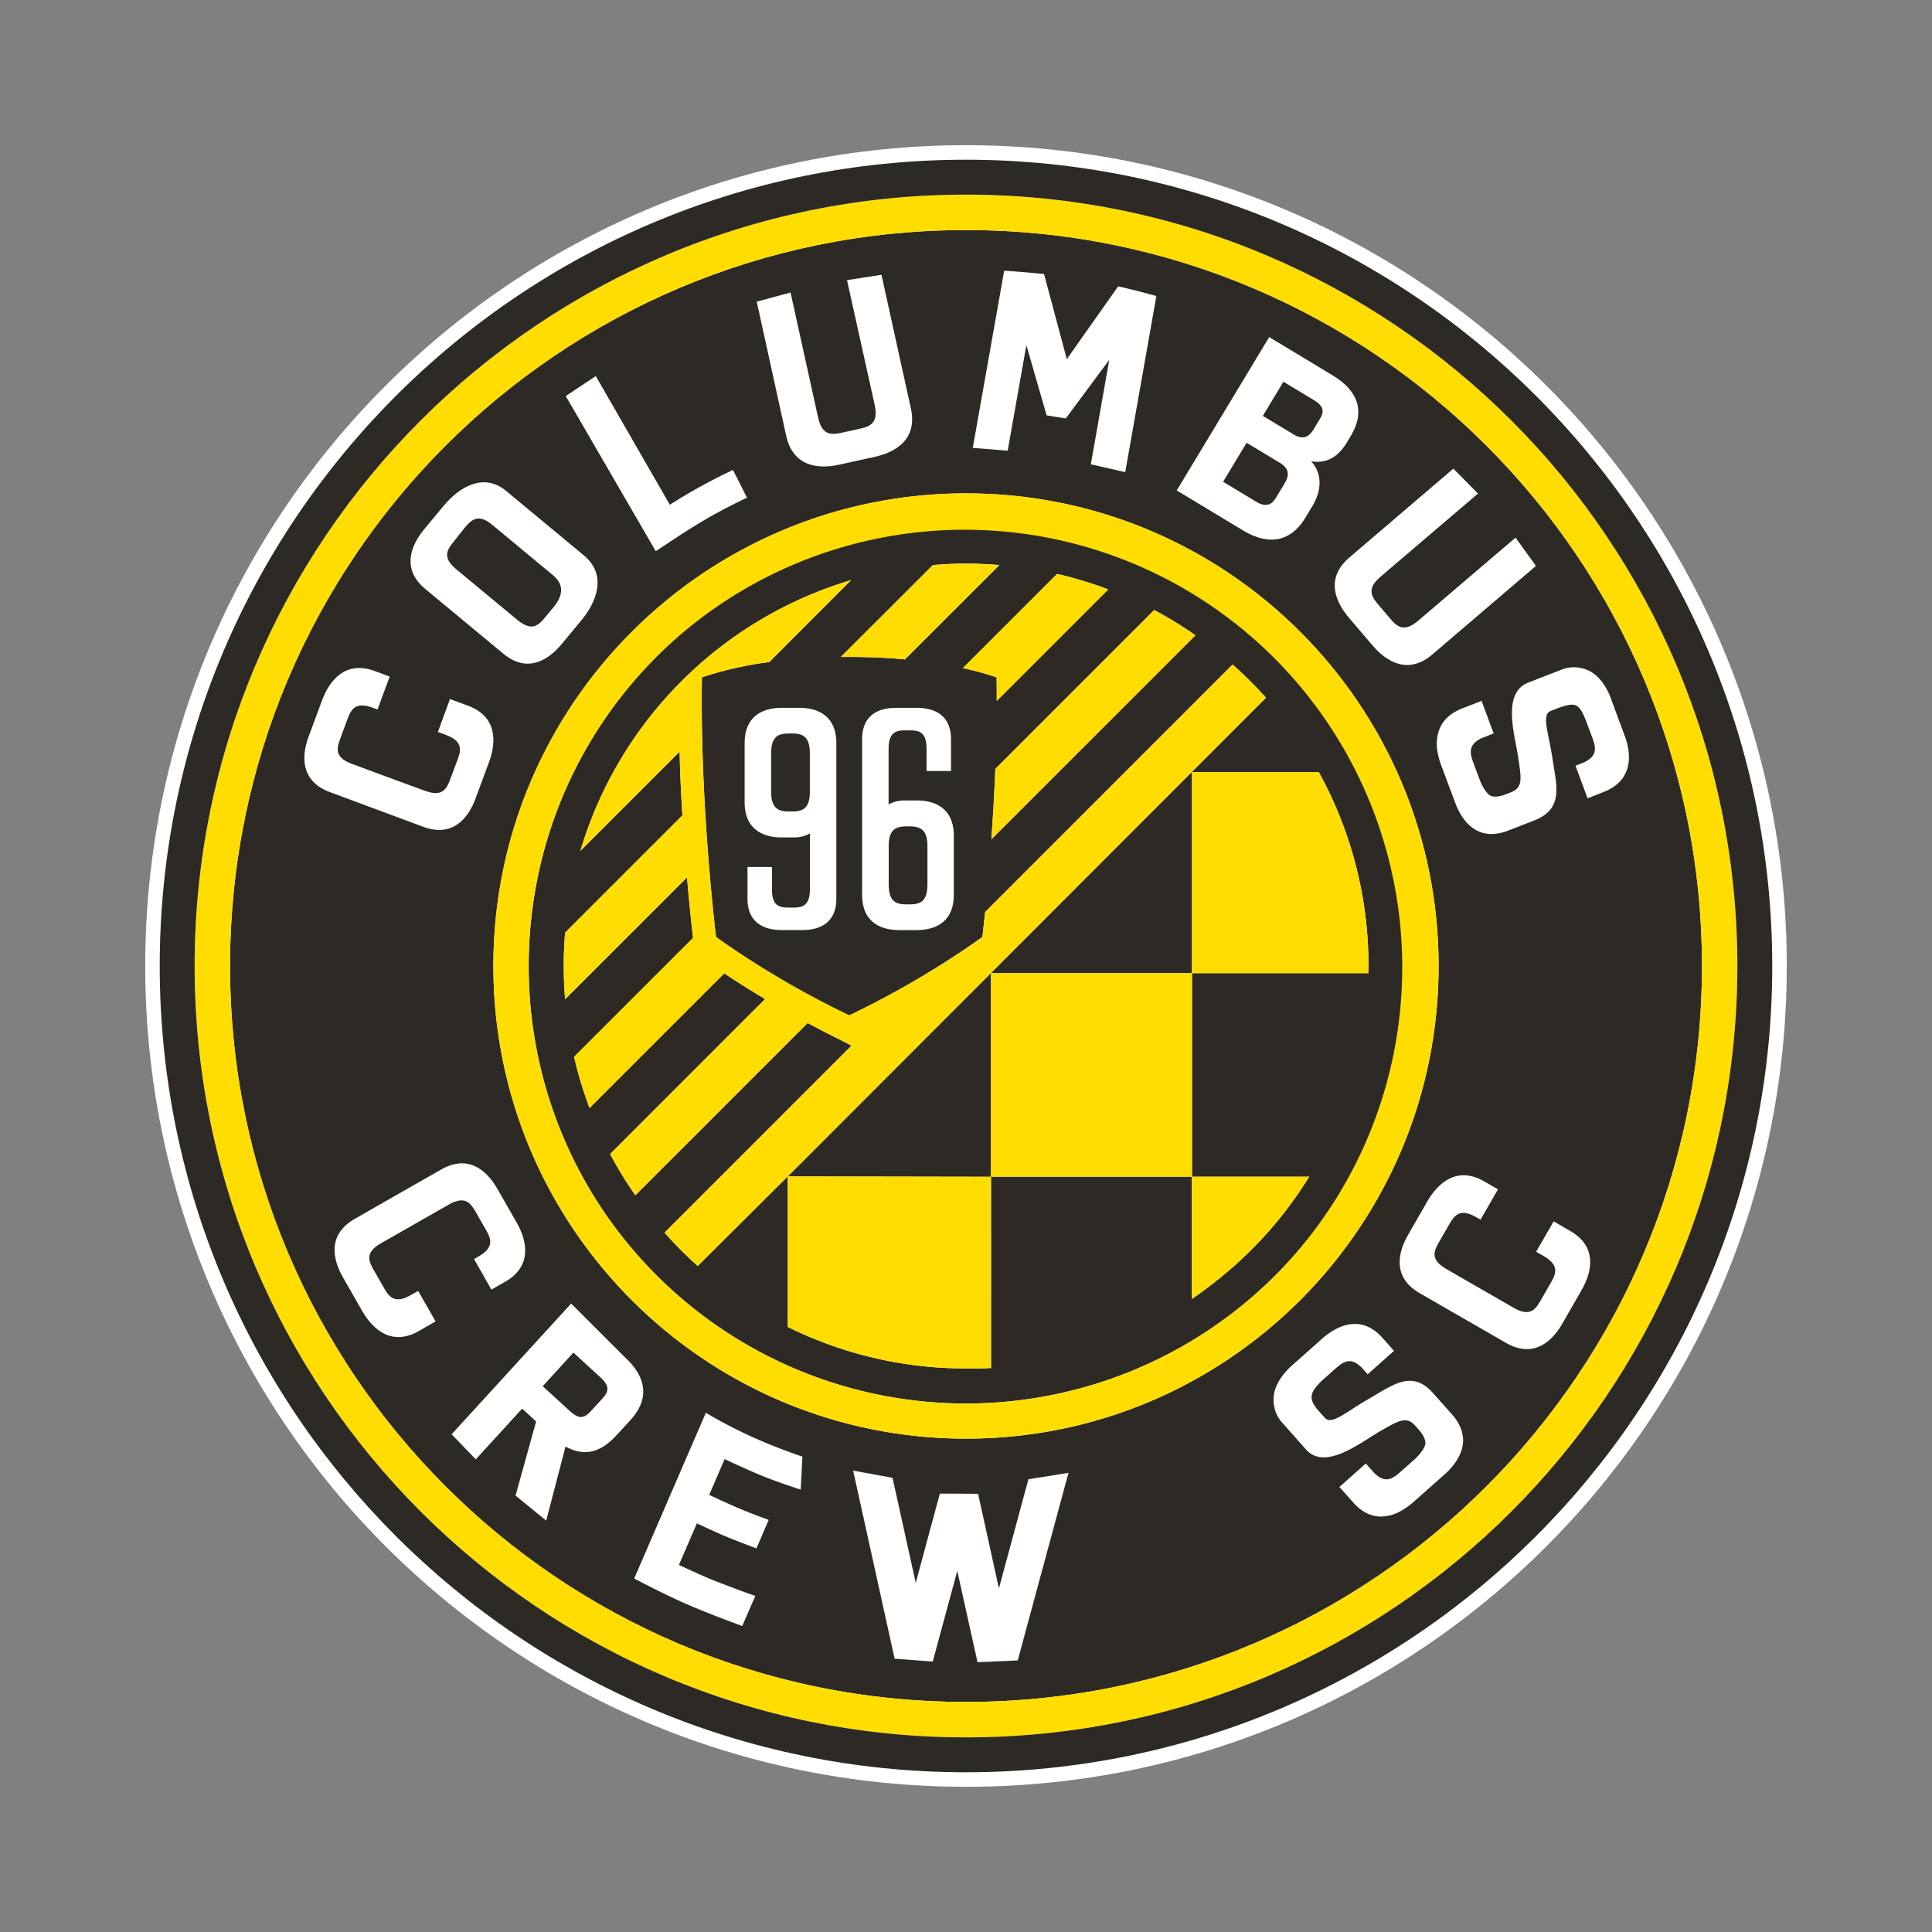 <svg id="Layer_1" data-name="Layer 1" xmlns="http://www.w3.org/2000/svg" viewBox="0 0 800 800"><rect x="0" y="0" width="800" height="800" fill="#808080" stroke="none"/><defs><style>.cls-1{fill:#fff;}.cls-2{fill:#2d2a26;}.cls-3{fill:#fd0;}.cls-4{fill:none;}.cls-5{fill:#231f20;}</style></defs><title>CLB-Logo</title><g id="CLB-Logo"><path class="cls-1" d="M739.87,400c0,187.69-152.16,339.88-339.85,339.88S60.13,587.69,60.13,400,212.3,60.12,400,60.12,739.87,212.28,739.87,400Z"/><path class="cls-2" d="M400,95.26C231.7,95.26,95.25,231.7,95.25,400S231.7,704.74,400,704.74,704.75,568.29,704.75,400,568.3,95.26,400,95.26Zm0,500.45c-108.1,0-195.71-87.63-195.71-195.71S291.91,204.29,400,204.29,595.7,291.91,595.7,400,508.1,595.71,400,595.71Z"/><path class="cls-2" d="M400,218.83a180,180,0,0,0-128.11,53.06c-70.63,70.64-70.63,185.58,0,256.21A181.17,181.17,0,1,0,400,218.83Zm95,44.23-84.47,84.47c.71-10,1.25-19.73,1.62-29.14l65.78-65.78A164.5,164.5,0,0,1,495,263.06Zm-36.09-19-46.16,46.17c0-3.32,0-6.58-.06-9.75a117.82,117.82,0,0,0-13.95-3.84l39-39A166,166,0,0,1,458.87,244.05ZM400,233.36c4.63,0,9.24.23,13.81.6l-39.09,39.09c-3.1-.28-6.24-.52-9.44-.69l-2.16-.1-1.43-.07-7.14-.15c-2,0-3.92,0-5.78,0h-.57L386.27,234C390.82,233.59,395.38,233.36,400,233.36Zm10.36,333.1c-3.35.2-7,.18-10.36.18a166,166,0,0,1-73.8-17.18V487.11L288.91,524.2c-2.3-2.06-4.56-4.16-6.76-6.37-2.41-2.41-4.72-4.91-6.95-7.43L352.61,433l-4.06-2.11c-4.83-2.4-9.49-4.79-14.13-7.27l-71.34,71.34a164.55,164.55,0,0,1-10.43-17.08l64.17-64.19c-5.89-3.48-11.54-7.05-16.92-10.65L244.13,458.8a164.8,164.8,0,0,1-6.4-21.19L287,388.36c-.94-8.17-1.78-16.55-2.5-25.07L234,413.74a167.71,167.71,0,0,1,0-27.54l48.57-48.57c-.59-9.49-1-18-1.15-26.41l-41.1,41.1a166.7,166.7,0,0,1,112.09-112.1L318.5,274.16a145,145,0,0,0-27.84,6.31c-.36,21.06.47,45.48,2.37,70.93.93,12.51,2.08,24.8,3.47,36.62,8.5,6.09,17.88,12.12,27.87,18,9.07,5.28,18.23,10.14,27.26,14.45,9-4.3,18.2-9.16,27.3-14.46C389,400.08,398.37,394,406.8,388c.39-3.41.75-6.86,1.11-10.33L510.39,275.2c2.54,2.25,5,4.55,7.45,7q3.28,3.29,6.35,6.73l-198,198.22,84.16.15ZM566.65,400c0,1-.06,2-.07,2.95h-73v84.31H542.1a166.69,166.69,0,0,1-24.26,30.57,178.28,178.28,0,0,1-24.31,20l0-50.62H410.35V403h83.22V319.7h52.5A165.65,165.65,0,0,1,566.65,400Z"/><path class="cls-3" d="M400,80.59C223.61,80.59,80.6,223.59,80.6,400S223.61,719.41,400,719.41s319.4-143,319.4-319.41S576.41,80.59,400,80.59Zm0,624.15C231.7,704.74,95.25,568.29,95.25,400S231.7,95.26,400,95.26,704.75,231.7,704.75,400,568.3,704.74,400,704.74Z"/><polygon class="cls-4" points="325.99 487.11 326.19 487.11 326.19 486.9 325.99 487.11"/><path class="cls-1" d="M208.34,270.63l-32.21-26.72c-9.76-8.09-6.3-17.72-.51-24.72l8.1-9.76c5.87-7.07,16.1-14.23,25.86-6.14L241.8,230c9.92,8.23,4.89,19.7-1,26.78l-8.09,9.76C226.92,273.55,218.26,278.86,208.34,270.63ZM214,256.51c5.7,4.72,8.41,3.13,11.5-.62l3.58-4.31c3-3.66,5.59-8.68-.11-13.4l-25.13-20.85c-5.45-4.51-8.27-2.6-11.37,1.14l-4.79,6.05c-2.9,3.5-4.26,6.63,1.19,11.15Z"/><path class="cls-1" d="M514.72,219.64l-27.46-16.56,38.29-63.5,26.36,15.91c8,4.84,14.76,12.88,7.33,25.19l-1.6,2.65c-3.79,6.29-8.86,8.71-14.7,7.68,4.79,5.25,4.28,12.28.48,18.58l-2.81,4.65C533.18,226.56,522.74,224.49,514.72,219.64Zm13.41-13.18,3.8-6.29c1.87-3.1,2.15-6-1.86-8.46l-13.87-8.37-9.74,16.15,13.87,8.36C524.34,210.27,526.81,208.65,528.13,206.46Zm15.8-28.66,2.15-3.56c1.32-2.19,3.52-5.22-1.86-8.46l-12.78-7.71-8.52,14.14L535.86,180C540.16,182.61,542.55,180.08,543.93,177.8Z"/><path class="cls-1" d="M234.17,599l-8,30.66-12.69-10.37L222,588.59l-5.79-5.3-19.2,21-10-10.39,49.5-54.13,22.56,22.56c6.63,6.07,11.44,15.37,2,25.67l-5.59,6.1C248.7,601.53,242.19,603.28,234.17,599Zm10.62-14.82,4.68-5.1c3.34-3.65,2.3-5.88-1.13-9l-10.91-10L224.73,574l11.05,10.12C239.29,587.32,241.44,587.88,244.79,584.21Z"/><polygon class="cls-1" points="425.84 612.52 413.65 657.63 405.04 618.54 389.18 618.44 379.2 655.38 369.61 611.92 353.25 608.93 370.44 686.84 386.24 688.01 396.39 650.54 404.76 688.33 421.46 687.55 442.48 609.85 425.84 612.52"/><path class="cls-5" d="M404.75,688.34h0l-8.36-37.74L386.25,688h0l-15.81-1.17h0l-17.2-77.93h0l16.37,3h0l9.58,43.41,10-36.9h0l15.87.1h0l8.6,39,12.18-45.06h0l16.67-2.68v0l-21,77.71h0Zm-8.36-37.85v0l8.37,37.78,16.68-.79,21-77.67-16.62,2.67-12.2,45.15v0L405,618.55l-15.84-.1-10,37v-.05l-9.59-43.46-16.34-3,17.19,77.88L386.23,688Z"/><path class="cls-1" d="M281.13,648c1.57.75,10.22,4.73,13.7,6.14s15.68,6,17.94,6.69l-5.42,12.46s-14.66-5.33-23.74-9.37c-10.24-4.55-21-10.3-21-10.3L292.28,585A192.64,192.64,0,0,0,311.49,595c9.71,4.38,17.45,7,20.78,8.17-.06,1-.72,13.64-.72,13.64s-9.49-3-17.15-6.19c-6.28-2.62-14.34-6.43-14.34-6.43l-6.4,14.8c2.94,1.41,7.15,3.34,11.41,5.19,5.88,2.56,13.24,5.17,13.24,5.17l-5.1,11.8s-5.89-2.19-11-4.26c-5.46-2.2-13.64-6.1-13.64-6.1Z"/><path class="cls-1" d="M271.52,228.22,234.27,164l12.43-8.28L277.36,209a236,236,0,0,1,26.16-14.41l5.79,11.49S299,210.9,290.08,216.29C282,221.13,276.11,225.31,271.52,228.22Z"/><path class="cls-1" d="M566.47,579.42c-9.1,5.22-15.15,10.9-17.91,7.65l-2.66-3c-4.51-5.19-3.23-7.65,1.4-12.3l5.83-5.19c3.55-3.1,6.38-4.57,10.73-.29l2.46,2.77,10.91-9.7-4.67-5.26h0c-5-5.69-10.45-6.69-15.44-5.35a20.06,20.06,0,0,0-3.75,1.46,29.53,29.53,0,0,0-6,4.19l-9.91,8.82-2.27,2c-4.76,4.24-8.62,9.9-7.71,16.21a13.72,13.72,0,0,0,3.7,7.94l.77.87,2.84,3.2,6,6.76c8.08,9.08,22.9-3.18,31.42-8,6.88-3.87,10.25-6,13.89-1.74l1.24,1.39c2.17,2.46,3,4.41,2.89,6.09-.46,1.88-2,3.88-4,5.92l-6.49,5.77c-3.4,3-6.37,4.58-10.73.28l-3.46-3.9-10.92,9.71,6.16,6.93h0c3.43,3.63,7,5.17,10.5,5.32a17,17,0,0,0,9-2.43,30,30,0,0,0,5.17-3.74l9.81-8.71L598,610.7c6.17-5.48,10.82-13.39,5.5-22-.24-.39-.48-.79-.76-1.18a1,1,0,0,1-.13-.17c-.31-.41-.61-.83-1-1.25l-.38-.44-5.53-6.22-2.27-2.54C584.69,567,576.88,573.43,566.47,579.42Z"/><path class="cls-1" d="M620.28,492.48l-5.75-3.31c-11.09-6.39-19,.5-23.49,8.26l-8,13.93c-4.47,7.76-6.26,17.74,4.84,24.13l14.91,8.59,5.9,3.39,14.91,8.59c11.1,6.39,18.83-.16,23.3-7.92l8-13.94c4.47-7.76,6.46-18.07-4.65-24.46l-6.92-4-7.25,12.59,3,1.7c6.24,3.6,5.56,6.85,3.26,10.85l-4.62,8c-2.29,4-4.77,6.21-11,2.62l-10.94-6.3-5.91-3.4-10.94-6.3c-6.24-3.6-5.56-6.86-3.26-10.85l4.62-8c2.29-4,4.78-6.21,11-2.62l1.77,1Z"/><path class="cls-1" d="M161.37,280.16l-6.21-2.3c-12-4.44-18.67,3.68-21.78,12.08L127.8,305c-3.11,8.4-3.2,18.54,8.81,23l16.13,6,6.39,2.37,16.14,6c12,4.44,18.54-3.32,21.64-11.71l5.59-15.08c3.1-8.4,3.33-18.9-8.69-23.35l-7.49-2.77-5,13.63,3.21,1.18c6.75,2.5,6.62,5.83,5,10.15L186.3,323c-1.59,4.31-3.67,6.92-10.42,4.42L164,323.07l-6.39-2.36-11.84-4.38c-6.76-2.5-6.63-5.84-5-10.14l3.21-8.68c1.6-4.32,3.67-6.94,10.43-4.44l1.91.71Z"/><path class="cls-1" d="M203.46,534l5.76-3.28c11.11-6.35,9.17-16.68,4.73-24.45l-8-14c-4.44-7.78-12.15-14.36-23.27-8l-14.94,8.52-5.92,3.38-14.93,8.54c-11.12,6.35-9.37,16.34-4.93,24.11l8,14c4.43,7.78,12.34,14.7,23.46,8.34l6.94-4-7.21-12.61-3,1.69c-6.25,3.57-8.72,1.33-11-2.67l-4.59-8c-2.27-4-3-7.26,3.3-10.83l11-6.26,5.91-3.38,11-6.27c6.26-3.56,8.73-1.32,11,2.67l4.59,8c2.28,4,3,7.26-3.3,10.84l-1.77,1Z"/><path class="cls-1" d="M642.78,313.67c-1.54-10.26-4.61-17.84-.62-19.3l3.72-1.44c6.81-2.26,8-1.5,10.85,5.51.75,2,2.66,7.13,2.68,7.21,1.57,4.18,1.93,7.49-3.59,10.07l-3.44,1.35,5,13.49,6.53-2.56h0c7.06-2.76,9.94-7.43,10.49-12.53a19.7,19.7,0,0,0,0-4,29.08,29.08,0,0,0-1.71-7l-4.56-12.25-1-2.8c-2.18-5.88-6-11.41-12.18-12.73a13.7,13.7,0,0,0-8.65.72l-1.08.42-4,1.54-8.4,3.28c-11.29,4.4-5.31,22.4-4,32,1.09,7.72,1.87,11.6-3.4,13.51l-1.73.68c-3,1.17-5.13,1.26-6.66.6-1.57-1.07-2.86-3.19-4-5.76-.66-1.76-3-7.92-3-8-1.55-4.2-1.92-7.5,3.62-10.09l4.84-1.88-5-13.49-8.61,3.36v0c-4.58,1.95-7.3,4.76-8.7,8a16.91,16.91,0,0,0-1,9.23,28.6,28.6,0,0,0,1.59,6.09L601.3,329l1.25,3.35C605.38,339.93,611,347,620.86,345a14,14,0,0,0,1.36-.31,1.06,1.06,0,0,0,.19-.06c.5-.14,1-.27,1.52-.47a4.71,4.71,0,0,1,.54-.22l7.73-3,3.16-1.24C647.64,334.86,644.54,325.41,642.78,313.67Z"/><path class="cls-1" d="M441.74,148.72,463,118.58c7.07,1.53,15.83,4,15.83,4l-12.89,72.93-14.25-3.24L459.32,149l-18,24.26L433.39,172,425,142.91l-7.74,43.73-14.45-1.19,13-73.35c4.58.25,12,.9,16.51,1.36Z"/><path class="cls-1" d="M313.35,124.9l14-3.77,11.39,51.69c1.56,7.12,5,7.43,9.54,6.42l7.91-1.74c4.58-1,7.53-2.72,6-9.83L350.73,116,365,113.78l12.17,55.3c2.79,12.63-6,18.11-14.92,20.08l-14.72,3.25c-8.94,2-19.2.68-22-12Z"/><path class="cls-1" d="M601.8,194.05,612,204.38l-40.28,34.36c-5.54,4.72-4.21,7.87-1.16,11.44l5.24,6.15c3,3.58,6,5.37,11.49.65l40.27-34.36L636,234.34,593.1,271c-9.85,8.41-18.81,3.24-24.74-3.72l-9.79-11.47c-5.94-7-9.63-16.62.22-25Z"/><path class="cls-1" d="M323.57,385.11h8.85c5.18,0,13.89-1.68,13.89-13V307.75c0-12.75-9.59-14.65-15.3-14.65h-7.37c-5.71,0-15.3,1.9-15.3,14.65v24.36c0,12.75,9.59,14.65,15.3,14.65H329a13,13,0,0,0,5.52-1.23l.84-.4,0,23.11c0,6.27-2.63,7.56-6.58,7.56h-2.55c-4.06,0-6.58-1.27-6.58-7.56V359H309.52v13.14C309.52,383.43,318.32,385.11,323.57,385.11Zm11.77-57.3c0,6.84-2.82,8.22-7.37,8.22h-1.18c-4.61,0-7.48-1.38-7.48-8.22V312.05c0-6.93,2.78-8.32,7.27-8.32h1.49c4.49,0,7.27,1.39,7.27,8.32Z"/><path class="cls-1" d="M379.72,293.1h-8.84c-5.19,0-13.9,1.68-13.9,13v64.37c0,12.75,9.59,14.65,15.31,14.65h7.36c5.71,0,15.3-1.9,15.3-14.65V346.11c0-12.76-9.59-14.66-15.3-14.66h-5.34a13.31,13.31,0,0,0-5.52,1.23l-.84.4V314a2.18,2.18,0,0,0,0-.25V310c0-6.27,2.63-7.56,6.58-7.56h2.55c4.06,0,6.58,1.26,6.58,7.56v9.26h10.13V306.09C393.77,294.78,385,293.1,379.72,293.1ZM368,350.4c0-6.84,2.82-8.22,7.38-8.22h1.18c4.61,0,7.47,1.38,7.47,8.22v15.76c0,6.93-2.79,8.32-7.27,8.32h-1.49c-4.49,0-7.27-1.39-7.27-8.32Z"/><path class="cls-3" d="M326.19,549.46A166,166,0,0,0,400,566.64c3.39,0,7,0,10.36-.18v-79.2l-84.16-.15Z"/><path class="cls-3" d="M517.84,282.16c-2.41-2.41-4.91-4.71-7.45-7L407.91,377.69c-.36,3.47-.72,6.92-1.11,10.33-8.43,6-17.8,12.06-27.87,17.94-9.1,5.3-18.27,10.16-27.3,14.46-9-4.31-18.19-9.17-27.26-14.45-10-5.83-19.37-11.86-27.87-18C295.11,376.2,294,363.91,293,351.4c-1.9-25.45-2.73-49.87-2.37-70.93a145,145,0,0,1,27.84-6.31l33.94-33.94a166.7,166.7,0,0,0-112.09,112.1l41.1-41.1c.17,8.37.56,16.92,1.15,26.41L234,386.2a167.71,167.71,0,0,0,0,27.54l50.46-50.45c.72,8.52,1.56,16.9,2.5,25.07l-49.25,49.25a164.8,164.8,0,0,0,6.4,21.19L299.9,403c5.38,3.6,11,7.17,16.92,10.65l-64.17,64.19a164.55,164.55,0,0,0,10.43,17.08l71.34-71.34c4.64,2.48,9.3,4.87,14.13,7.27l4.06,2.11L275.2,510.4c2.23,2.52,4.54,5,6.95,7.43,2.2,2.21,4.46,4.31,6.76,6.37l37.28-37.09,198-198.22Q521.12,285.46,517.84,282.16Z"/><path class="cls-3" d="M517.84,517.83a166.69,166.69,0,0,0,24.26-30.57H493.57l0,50.62A178.28,178.28,0,0,0,517.84,517.83Z"/><path class="cls-3" d="M348.76,272c1.86,0,3.75,0,5.78,0l7.14.15,1.43.07,2.16.1c3.2.17,6.34.41,9.44.69L413.8,234c-4.57-.37-9.18-.6-13.81-.6s-9.17.23-13.72.6L348.19,272Z"/><path class="cls-3" d="M412.65,280.47c.05,3.17.06,6.43.06,9.75l46.16-46.17a166,166,0,0,0-21.2-6.39l-39,39A117.82,117.82,0,0,1,412.65,280.47Z"/><path class="cls-3" d="M410.49,347.53,495,263.06a164.5,164.5,0,0,0-17.07-10.45l-65.78,65.78C411.74,327.8,411.2,337.55,410.49,347.53Z"/><rect class="cls-3" x="410.35" y="402.95" width="83.22" height="84.31"/><path class="cls-3" d="M566.65,400a165.65,165.65,0,0,0-20.58-80.3h-52.5V403h73C566.59,402,566.65,401,566.65,400Z"/><path class="cls-3" d="M400,204.29c-108.1,0-195.71,87.62-195.71,195.71S291.91,595.71,400,595.71,595.7,508.08,595.7,400,508.1,204.29,400,204.29Zm128.1,323.82a181.19,181.19,0,0,1-256.23,0c-70.63-70.63-70.63-185.57,0-256.21A181.18,181.18,0,0,1,528.11,528.11Z"/><path class="cls-2" d="M400,66.14C215.63,66.14,66.14,215.61,66.14,400S215.63,733.86,400,733.86,733.85,584.36,733.85,400,584.39,66.14,400,66.14Zm0,653.27c-176.4,0-319.41-143-319.41-319.41S223.61,80.59,400,80.59s319.4,143,319.4,319.41S576.41,719.41,400,719.41Z"/></g></svg>